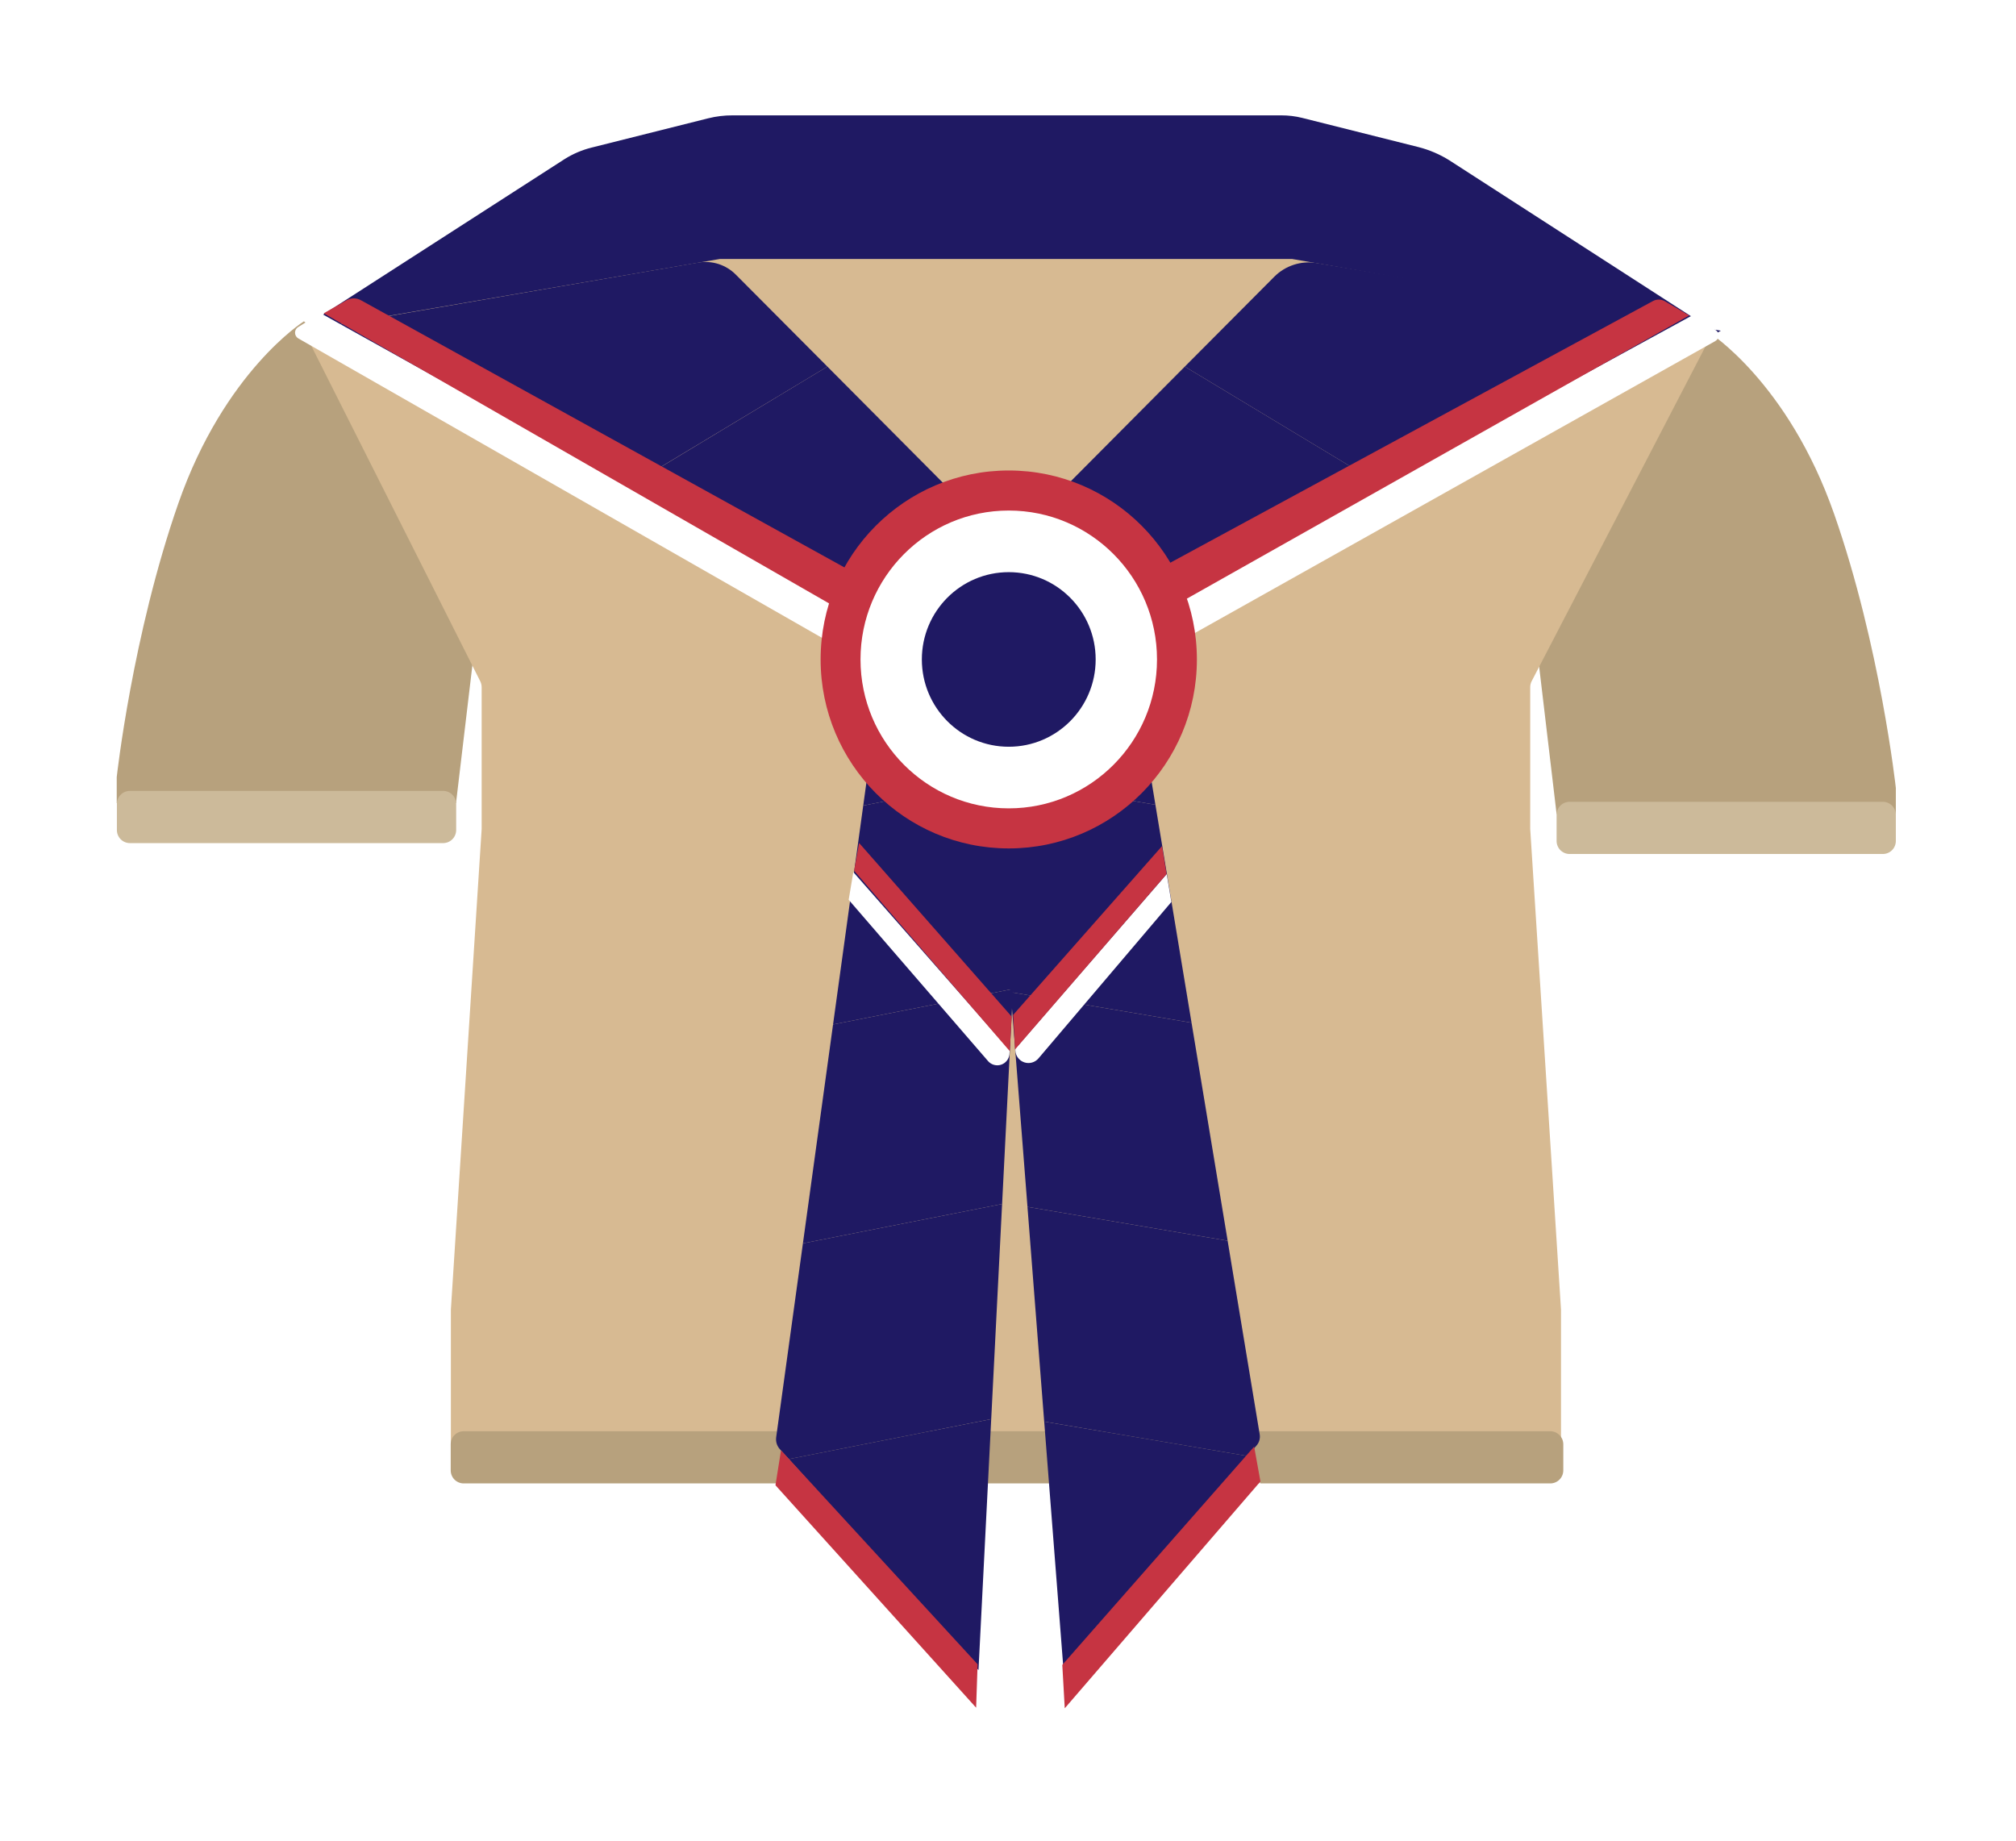 <svg width="184" height="168" viewBox="0 0 184 168" fill="none" xmlns="http://www.w3.org/2000/svg">
<g filter="url(#filter0_d)">
<path d="M44.449 37.358L27.736 24.328C27.736 24.328 20.492 28.885 16.282 40.928C12.072 52.971 10.654 65.927 10.654 65.927V68.308H41.62L44.449 44.488V37.358Z" fill="#B7A17D"/>
<path d="M40.447 71.95H11.852C11.697 71.95 11.542 71.919 11.399 71.859C11.255 71.799 11.124 71.711 11.014 71.6C10.904 71.489 10.817 71.358 10.758 71.213C10.698 71.069 10.668 70.914 10.669 70.757V68.379C10.668 68.223 10.698 68.068 10.758 67.923C10.817 67.778 10.904 67.647 11.014 67.536C11.124 67.425 11.255 67.337 11.399 67.277C11.542 67.217 11.697 67.186 11.852 67.186H40.447C40.762 67.186 41.064 67.312 41.287 67.536C41.51 67.759 41.635 68.063 41.635 68.379V70.757C41.635 71.073 41.51 71.377 41.287 71.6C41.064 71.824 40.762 71.95 40.447 71.95Z" fill="#CCBA9A"/>
<path d="M139.254 38.348L155.952 25.318C155.952 25.318 163.195 29.88 167.406 41.923C171.616 53.966 173.034 66.921 173.034 66.921V69.302H142.071L139.254 45.493V38.348Z" fill="#B7A17D"/>
<path d="M141.307 129.966H42.335C42.179 129.966 42.025 129.936 41.881 129.875C41.737 129.815 41.606 129.728 41.496 129.616C41.386 129.505 41.299 129.374 41.24 129.23C41.181 129.085 41.15 128.929 41.151 128.774V114.543L43.961 70.66C43.963 70.635 43.963 70.61 43.961 70.585V57.723C43.96 57.536 43.917 57.352 43.835 57.185L28.022 25.793C27.945 25.639 27.901 25.47 27.895 25.297C27.89 25.125 27.921 24.953 27.988 24.794C28.055 24.635 28.156 24.492 28.283 24.376C28.411 24.26 28.561 24.173 28.726 24.122L69.128 11.342C69.248 11.303 69.374 11.284 69.5 11.286H114.168C114.295 11.287 114.42 11.308 114.54 11.346L155.04 24.832C155.203 24.887 155.352 24.976 155.476 25.093C155.602 25.211 155.7 25.355 155.765 25.514C155.829 25.674 155.858 25.846 155.85 26.018C155.841 26.19 155.797 26.358 155.716 26.511L139.796 57.17C139.708 57.339 139.662 57.528 139.662 57.72V70.578C139.661 70.603 139.661 70.627 139.662 70.652L142.473 114.532V128.761C142.476 129.077 142.356 129.38 142.137 129.606C141.92 129.832 141.621 129.962 141.307 129.966Z" fill="#D7BA92"/>
<path d="M143.255 72.944H171.849C172.004 72.944 172.16 72.913 172.304 72.853C172.447 72.793 172.578 72.705 172.687 72.595C172.798 72.484 172.885 72.352 172.944 72.208C173.003 72.063 173.034 71.908 173.034 71.751V69.37C173.034 69.055 172.909 68.752 172.687 68.529C172.465 68.306 172.163 68.181 171.849 68.181H143.255C142.94 68.181 142.639 68.306 142.417 68.529C142.195 68.752 142.07 69.055 142.07 69.37V71.751C142.07 71.908 142.101 72.063 142.16 72.208C142.219 72.352 142.306 72.484 142.415 72.595C142.526 72.705 142.657 72.793 142.8 72.853C142.944 72.913 143.098 72.944 143.255 72.944Z" fill="#CCBA9A"/>
<path d="M42.335 130.392H141.495C141.809 130.392 142.112 130.267 142.334 130.043C142.557 129.82 142.682 129.516 142.682 129.2V126.818C142.68 126.503 142.556 126.201 142.332 125.978C142.11 125.755 141.808 125.63 141.495 125.63H42.335C42.178 125.627 42.023 125.657 41.877 125.715C41.732 125.775 41.6 125.862 41.488 125.972C41.377 126.083 41.288 126.214 41.228 126.359C41.167 126.505 41.136 126.66 41.136 126.818V129.2C41.136 129.357 41.167 129.514 41.227 129.659C41.287 129.804 41.375 129.937 41.487 130.049C41.599 130.159 41.731 130.247 41.877 130.305C42.022 130.365 42.178 130.394 42.335 130.392Z" fill="#B7A17D"/>
<path d="M75.516 28.459L54.648 41.037L78.78 54.669L91.827 44.862L75.516 28.459Z" fill="#1F1963"/>
<path d="M75.516 28.459L67.151 20.058C66.712 19.618 66.175 19.289 65.584 19.098C64.993 18.908 64.365 18.861 63.753 18.962L26.969 25.318L54.648 41.022L75.516 28.459Z" fill="#1F1963"/>
<path d="M108.138 28.459L129.005 41.037L104.874 54.669L91.846 44.843L108.138 28.459Z" fill="#1F1963"/>
<path d="M108.138 28.459L116.305 20.256C116.805 19.754 117.418 19.379 118.092 19.162C118.766 18.946 119.482 18.894 120.18 19.011L157.06 25.184L129.005 41.037L108.138 28.459Z" fill="#1F1963"/>
<path d="M132.285 9.634C131.409 9.085 130.453 8.676 129.452 8.422L118.851 5.76C118.231 5.606 117.595 5.529 116.956 5.529H66.857C66.105 5.526 65.354 5.618 64.624 5.801L53.974 8.475C53.109 8.693 52.284 9.046 51.529 9.522L27.062 25.274L65.718 18.633H117.917L156.662 25.363L132.285 9.634Z" fill="#1F1963"/>
<path d="M78.787 68.525L93.446 65.627L94.607 42.723L81.08 51.876L78.787 68.525Z" fill="#1F1963"/>
<path d="M76.033 88.502L92.456 85.26L93.446 65.627L78.787 68.525L76.033 88.502Z" fill="#1F1963"/>
<path d="M73.282 108.482L91.462 104.889L92.456 85.26L76.033 88.502L73.282 108.482Z" fill="#1F1963"/>
<path d="M91.462 104.889L73.282 108.482L70.841 126.185C70.815 126.378 70.831 126.572 70.887 126.756C70.944 126.941 71.04 127.112 71.168 127.256L71.994 128.172L90.468 124.522L91.462 104.889Z" fill="#1F1963"/>
<path d="M71.994 128.172L89.307 147.426L90.468 124.522L71.994 128.172Z" fill="#1F1963"/>
<path d="M105.454 68.45L90.721 65.956L88.942 43.093L102.714 51.872L105.454 68.45Z" fill="#1F1963"/>
<path d="M108.752 88.345L92.247 85.556L90.721 65.957L105.454 68.45L108.752 88.345Z" fill="#1F1963"/>
<path d="M112.047 108.243L93.778 105.151L92.248 85.556L108.752 88.345L112.047 108.243Z" fill="#1F1963"/>
<path d="M93.777 105.151L112.046 108.243L114.972 125.914C115.002 126.091 114.993 126.272 114.945 126.446C114.898 126.621 114.813 126.781 114.697 126.918L113.867 127.891L95.303 124.75L93.777 105.151Z" fill="#1F1963"/>
<path d="M113.867 127.891L97.083 147.614L95.304 124.75L113.867 127.891Z" fill="#1F1963"/>
<path d="M27.23 25.89L85.916 59.443L87.628 56.078L29.262 23.584L27.211 24.851C27.122 24.906 27.05 24.984 27 25.076C26.95 25.168 26.925 25.271 26.927 25.376C26.929 25.481 26.957 25.583 27.011 25.673C27.064 25.764 27.139 25.838 27.23 25.89Z" fill="white"/>
<path d="M29.548 23.595L87.293 56.747L89.005 53.383L32.947 22.406C32.746 22.293 32.52 22.235 32.29 22.235C32.06 22.235 31.834 22.293 31.633 22.406L29.548 23.595Z" fill="#C63442"/>
<path d="M156.554 26.13L96.394 59.877L94.674 56.422L154.459 23.782L156.58 25.113C156.666 25.167 156.738 25.244 156.787 25.334C156.835 25.425 156.859 25.526 156.856 25.629C156.853 25.732 156.825 25.832 156.771 25.919C156.718 26.007 156.644 26.08 156.554 26.13Z" fill="white"/>
<path d="M154.169 23.793L95.032 57.133L93.312 53.678L150.856 22.481C151.02 22.39 151.206 22.342 151.393 22.342C151.581 22.342 151.767 22.39 151.931 22.481L154.169 23.793Z" fill="#C63442"/>
<path d="M92.069 72.436C101.552 72.436 109.24 64.714 109.24 55.188C109.24 45.663 101.552 37.941 92.069 37.941C82.585 37.941 74.898 45.663 74.898 55.188C74.898 64.714 82.585 72.436 92.069 72.436Z" fill="#C63442"/>
<path d="M92.069 68.779C99.542 68.779 105.6 62.694 105.6 55.188C105.6 47.682 99.542 41.597 92.069 41.597C84.596 41.597 78.538 47.682 78.538 55.188C78.538 62.694 84.596 68.779 92.069 68.779Z" fill="white"/>
<path d="M92.069 63.156C96.45 63.156 100.001 59.589 100.001 55.188C100.001 50.788 96.45 47.221 92.069 47.221C87.688 47.221 84.137 50.788 84.137 55.188C84.137 59.589 87.688 63.156 92.069 63.156Z" fill="#1F1963"/>
<path d="M70.762 134.329L86.247 151.546C86.46 151.784 86.739 151.951 87.048 152.029C87.357 152.105 87.681 152.087 87.98 151.978C88.278 151.868 88.538 151.671 88.725 151.413C88.911 151.154 89.017 150.845 89.028 150.526L70.788 130.64L70.416 133.229C70.389 133.428 70.406 133.628 70.466 133.819C70.526 134.008 70.627 134.184 70.762 134.329Z" fill="white"/>
<path d="M70.777 130.56L89.091 150.862L89.225 146.899L71.283 127.372L70.777 130.56Z" fill="#C63442"/>
<path d="M115.549 133.5L100.038 151.535C99.83 151.777 99.555 151.951 99.248 152.035C98.941 152.119 98.617 152.108 98.316 152.006C98.014 151.903 97.751 151.712 97.558 151.457C97.366 151.204 97.253 150.897 97.235 150.578L115.013 130.291L115.549 133.5Z" fill="white"/>
<path d="M115.04 130.212L97.18 150.915L96.956 146.956L114.466 127.034L115.04 130.212Z" fill="#C63442"/>
<path d="M106.91 77.323L94.782 91.598C94.628 91.781 94.423 91.913 94.193 91.978C93.963 92.043 93.719 92.038 93.492 91.963C93.266 91.888 93.066 91.746 92.92 91.557C92.774 91.367 92.687 91.138 92.672 90.898V90.712L106.485 74.773L106.91 77.323Z" fill="white"/>
<path d="M106.474 74.78L92.642 90.782L92.467 87.634L106.057 72.226L106.474 74.78Z" fill="#C63442"/>
<path d="M77.459 77.124L90.201 91.871C90.346 92.029 90.535 92.142 90.743 92.196C90.951 92.25 91.171 92.243 91.375 92.174C91.579 92.106 91.759 91.98 91.893 91.811C92.028 91.643 92.111 91.439 92.132 91.224L92.155 90.85L77.883 74.597L77.459 77.124Z" fill="white"/>
<path d="M77.954 74.47L92.162 90.939L92.341 87.791L78.412 71.939L77.954 74.47Z" fill="#C63442"/>
</g>
<defs>
<filter id="filter0_d" x="0.654" y="0.529" width="182.38" height="166.562" filterUnits="userSpaceOnUse" color-interpolation-filters="sRGB">
<feFlood flood-opacity="0" result="BackgroundImageFix"/>
<feColorMatrix in="SourceAlpha" type="matrix" values="0 0 0 0 0 0 0 0 0 0 0 0 0 0 0 0 0 0 127 0"/>
<feOffset dy="5"/>
<feGaussianBlur stdDeviation="5"/>
<feColorMatrix type="matrix" values="0 0 0 0 0 0 0 0 0 0 0 0 0 0 0 0 0 0 0.15 0"/>
<feBlend mode="normal" in2="BackgroundImageFix" result="effect1_dropShadow"/>
<feBlend mode="normal" in="SourceGraphic" in2="effect1_dropShadow" result="shape"/>
</filter>
</defs>
</svg>
